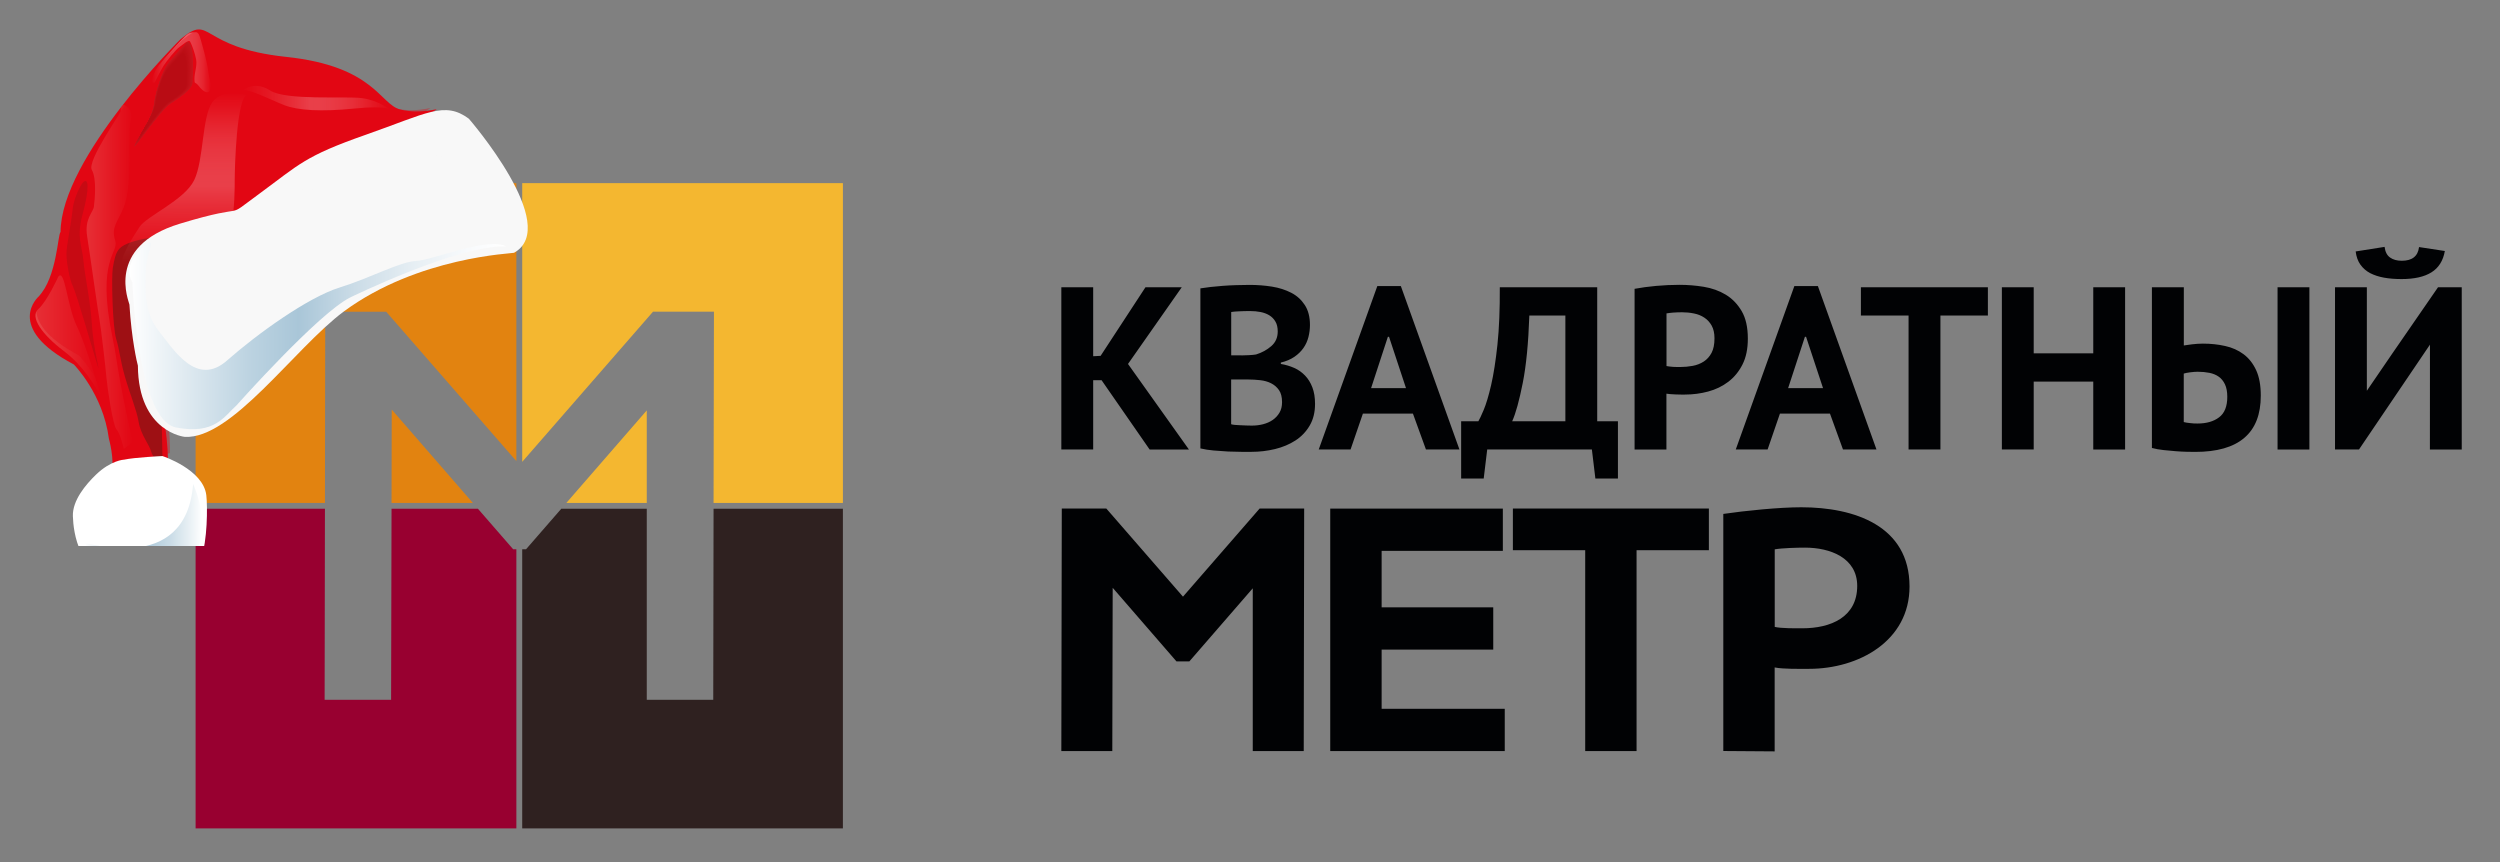 <?xml version="1.0" encoding="UTF-8"?> <svg xmlns="http://www.w3.org/2000/svg" width="174" height="60" viewBox="0 0 174 60" fill="none"><rect x="0" y="0" width="174" height="60" fill="#808080" stroke="none"/><path d="M124.454 27.012H126.883L125.702 23.44H125.622L124.454 27.012ZM125.635 38.115C125.104 38.115 124.043 38.142 123.521 38.234V43.632C123.968 43.742 124.985 43.729 125.445 43.729C127.418 43.729 129.262 42.957 129.262 40.779C129.262 38.816 127.369 38.115 125.635 38.115ZM82.335 41.528L87.67 35.395H90.77L90.74 52.274H87.192V40.946L82.778 46.035H81.884L77.443 40.911L77.416 52.274H73.869L73.9 35.395H77.001L82.335 41.528ZM92.584 35.399H104.598V38.34H96.162V42.269H103.93V45.21H96.162V49.333H104.731V52.274H92.584V35.399ZM118.938 38.296H113.905V52.274H110.33V38.296H105.297V35.395H110.33H113.905H118.938V38.296ZM119.942 35.769C121.468 35.544 123.835 35.306 125.37 35.306C129.059 35.306 132.903 36.59 132.903 40.823C132.903 44.624 129.351 46.551 125.918 46.551C125.303 46.551 124.118 46.577 123.516 46.454V52.296L119.942 52.27V35.769ZM76.669 26.461H76.085V31.285H73.869V19.992H76.085V24.794L76.603 24.767L79.725 19.992H82.251L78.509 25.332L82.751 31.289H80.017L76.669 26.461ZM86.4 24.737C86.551 24.737 86.728 24.732 86.927 24.719C87.126 24.71 87.289 24.693 87.422 24.671C87.833 24.543 88.187 24.349 88.484 24.088C88.78 23.828 88.93 23.493 88.93 23.07C88.93 22.792 88.877 22.558 88.767 22.378C88.66 22.192 88.515 22.051 88.338 21.941C88.161 21.835 87.957 21.76 87.732 21.716C87.506 21.672 87.267 21.65 87.019 21.65C86.741 21.65 86.48 21.654 86.241 21.668C86.002 21.676 85.821 21.694 85.692 21.716V24.732H86.4V24.737ZM87.126 29.622C87.395 29.622 87.656 29.592 87.913 29.526C88.165 29.459 88.391 29.362 88.585 29.226C88.78 29.089 88.935 28.921 89.054 28.718C89.174 28.516 89.231 28.273 89.231 27.991C89.231 27.638 89.16 27.356 89.019 27.153C88.877 26.95 88.696 26.791 88.47 26.677C88.245 26.562 87.988 26.492 87.71 26.461C87.431 26.43 87.148 26.412 86.869 26.412H85.688V29.526C85.741 29.547 85.83 29.561 85.949 29.574C86.069 29.583 86.197 29.592 86.329 29.596C86.467 29.6 86.604 29.605 86.75 29.614C86.891 29.622 87.019 29.622 87.126 29.622ZM91.173 22.62C91.173 22.898 91.138 23.18 91.067 23.458C90.996 23.736 90.881 23.991 90.717 24.225C90.554 24.454 90.346 24.662 90.085 24.838C89.824 25.015 89.514 25.147 89.147 25.235V25.332C89.47 25.385 89.78 25.477 90.072 25.605C90.364 25.733 90.616 25.914 90.832 26.139C91.049 26.364 91.217 26.637 91.341 26.963C91.465 27.285 91.527 27.669 91.527 28.11C91.527 28.692 91.403 29.195 91.155 29.618C90.908 30.041 90.576 30.39 90.16 30.659C89.744 30.928 89.271 31.126 88.745 31.254C88.214 31.382 87.67 31.448 87.108 31.448C86.922 31.448 86.688 31.448 86.405 31.448C86.117 31.448 85.812 31.439 85.48 31.426C85.153 31.408 84.817 31.386 84.476 31.355C84.135 31.325 83.826 31.276 83.547 31.21V20.071C83.751 20.041 83.985 20.005 84.251 19.974C84.516 19.944 84.799 19.917 85.1 19.895C85.4 19.873 85.71 19.855 86.029 19.846C86.347 19.838 86.661 19.829 86.975 19.829C87.506 19.829 88.019 19.869 88.523 19.948C89.023 20.027 89.474 20.173 89.868 20.376C90.262 20.578 90.576 20.865 90.815 21.231C91.054 21.597 91.173 22.06 91.173 22.62ZM95.428 27.012H97.857L96.676 23.44H96.596L95.428 27.012ZM98.339 28.785H94.858L93.999 31.285H91.783L95.862 19.908H97.498L101.577 31.285H99.246L98.339 28.785ZM108.95 29.318V21.959H106.442C106.376 23.872 106.226 25.442 105.982 26.664C105.739 27.885 105.496 28.771 105.248 29.318H108.95ZM112.608 33.304H111.038L110.795 31.285H103.51L103.266 33.304H101.696V29.318H102.895C102.97 29.199 103.094 28.935 103.266 28.529C103.439 28.119 103.611 27.541 103.784 26.796C103.956 26.046 104.102 25.111 104.222 23.987C104.341 22.863 104.394 21.531 104.386 19.992H111.166V29.318H112.608V33.304ZM117.072 21.734C116.855 21.734 116.651 21.743 116.457 21.756C116.262 21.773 116.107 21.791 115.988 21.813V25.477C116.032 25.486 116.098 25.5 116.183 25.508C116.271 25.517 116.359 25.526 116.457 25.535C116.554 25.539 116.647 25.544 116.74 25.544C116.833 25.544 116.899 25.544 116.943 25.544C117.235 25.544 117.523 25.517 117.81 25.464C118.098 25.411 118.354 25.31 118.58 25.164C118.806 25.019 118.987 24.816 119.124 24.56C119.261 24.3 119.328 23.965 119.328 23.542C119.328 23.189 119.261 22.893 119.133 22.664C119.005 22.435 118.832 22.245 118.624 22.109C118.412 21.968 118.173 21.87 117.903 21.818C117.625 21.76 117.35 21.734 117.072 21.734ZM113.767 20.102C114.219 20.018 114.718 19.948 115.262 19.899C115.807 19.851 116.351 19.824 116.89 19.824C117.452 19.824 118.014 19.869 118.58 19.961C119.146 20.054 119.655 20.235 120.11 20.508C120.562 20.781 120.933 21.165 121.221 21.654C121.508 22.144 121.65 22.783 121.65 23.568C121.65 24.278 121.526 24.878 121.278 25.367C121.031 25.857 120.703 26.258 120.292 26.571C119.88 26.884 119.416 27.109 118.89 27.25C118.368 27.391 117.824 27.462 117.262 27.462C117.209 27.462 117.12 27.462 117.001 27.462C116.881 27.462 116.758 27.457 116.629 27.453C116.501 27.449 116.373 27.44 116.249 27.431C116.125 27.422 116.037 27.409 115.983 27.4V31.289H113.767V20.102ZM138.357 21.959H135.053V31.285H132.836V21.959H129.519V19.992H138.357V21.959ZM145.691 26.558H141.546V31.285H139.33V19.992H141.546V24.591H145.691V19.992H147.907V31.289H145.691V26.558ZM152.949 29.477C153.564 29.477 154.064 29.336 154.444 29.049C154.829 28.763 155.019 28.286 155.019 27.62C155.019 27.268 154.966 26.977 154.856 26.747C154.75 26.523 154.604 26.342 154.418 26.214C154.237 26.086 154.02 25.998 153.772 25.949C153.524 25.901 153.255 25.874 152.963 25.874C152.812 25.874 152.635 25.888 152.427 25.914C152.224 25.941 152.078 25.971 151.989 26.002V29.375C152.109 29.406 152.25 29.433 152.419 29.446C152.591 29.473 152.768 29.477 152.949 29.477ZM149.778 19.992H151.994V24.044C152.113 24.022 152.304 23.996 152.56 23.965C152.821 23.934 153.073 23.916 153.321 23.916C153.861 23.916 154.378 23.969 154.865 24.08C155.356 24.186 155.785 24.38 156.152 24.653C156.519 24.926 156.811 25.297 157.028 25.764C157.244 26.232 157.351 26.822 157.351 27.532C157.351 28.846 156.97 29.825 156.2 30.478C155.435 31.131 154.294 31.452 152.786 31.452C152.635 31.452 152.441 31.448 152.202 31.444C151.963 31.439 151.706 31.426 151.432 31.404C151.158 31.382 150.875 31.355 150.583 31.325C150.291 31.294 150.021 31.245 149.773 31.179V19.992H149.778ZM158.518 19.992H160.734V31.289H158.518V19.992ZM169.125 23.987L164.185 31.285H162.517V19.992H164.733V27.197C165.618 25.905 166.892 24.022 169.687 19.992H171.337V31.289H169.121L169.125 23.987ZM165.967 17.183C166.011 17.527 166.135 17.774 166.348 17.924C166.56 18.074 166.83 18.149 167.166 18.149C167.887 18.149 168.289 17.831 168.365 17.196L170.161 17.47C170.041 18.149 169.731 18.643 169.227 18.956C168.727 19.269 168.033 19.423 167.148 19.423C166.706 19.423 166.299 19.392 165.932 19.326C165.565 19.26 165.246 19.154 164.968 19.013C164.693 18.868 164.468 18.674 164.286 18.422C164.109 18.175 163.999 17.867 163.955 17.501L165.967 17.183ZM127.365 28.785H123.884L123.025 31.285H120.809L124.888 19.908H126.524L130.603 31.285H128.272L127.365 28.785Z" fill="#010204"></path><path fill-rule="evenodd" clip-rule="evenodd" d="M13.614 35.002H22.616L22.638 21.698H26.88L35.939 32.092V12.747H13.614V35.002ZM27.251 35.002H32.909L27.265 28.507L27.251 35.002Z" fill="#E28310"></path><path fill-rule="evenodd" clip-rule="evenodd" d="M39.42 35.002H45.015V28.564L39.42 35.002ZM49.664 35.002H58.666V12.747H36.346V32.145L45.449 21.694H49.691L49.664 35.002Z" fill="#F4B730"></path><path fill-rule="evenodd" clip-rule="evenodd" d="M13.614 57.658H35.939V38.23H35.718L33.263 35.408H27.251L27.22 48.707H22.594L22.616 35.408H13.614V57.658Z" fill="#980030"></path><path fill-rule="evenodd" clip-rule="evenodd" d="M36.346 57.658H58.666V35.408H49.664L49.642 48.707H45.015V35.408H39.066L36.611 38.23H36.346V57.658Z" fill="#2F2120"></path><g clip-path="url(#clip0_252_567)"><path d="M30.358 7.631C30.597 7.5 29.279 7.978 27.859 7.621C26.437 7.264 26.064 4.608 19.915 3.959C13.765 3.309 14.775 0.893 12.575 2.718C12.575 2.718 4.236 10.959 4.214 16.151C4.022 16.267 3.971 19.272 2.696 20.633C2.696 20.633 0.227 22.77 5.138 25.366C5.138 25.366 7.168 27.404 7.578 30.528C7.578 30.528 7.995 32.013 7.76 32.91C7.526 33.807 11.684 32.379 11.684 32.379C11.684 32.379 11.812 29.414 10.595 26.13C10.595 26.13 8.609 22.959 9.891 19.804C11.173 16.647 13.63 17.477 16.405 16.083C19.179 14.69 22.873 13.885 24.302 12.407C25.732 10.93 29.935 7.863 30.359 7.631L30.358 7.631Z" fill="#E20613"></path><g opacity="0.6"><path d="M13.045 2.902C13.045 2.902 12.066 3.938 11.706 4.406C11.345 4.873 10.827 6.327 10.72 7.264C10.613 8.2 9.685 9.498 9.375 10.121C9.065 10.745 11.129 7.683 11.848 7.217C12.568 6.751 13.39 6.182 13.392 5.766C13.393 5.349 13.608 3.008 13.045 2.902Z" fill="#992F2E"></path><path d="M13.033 2.925C13.033 2.925 12.061 3.955 11.703 4.419C11.344 4.884 10.829 6.329 10.723 7.259C10.617 8.19 9.695 9.479 9.387 10.098C9.079 10.717 11.129 7.675 11.844 7.213C12.559 6.75 13.376 6.185 13.377 5.771C13.379 5.358 13.592 3.032 13.032 2.926L13.033 2.925Z" fill="#982E2D"></path><path d="M13.022 2.95C13.022 2.95 12.057 3.973 11.701 4.435C11.345 4.895 10.833 6.332 10.728 7.256C10.623 8.18 9.707 9.461 9.401 10.076C9.095 10.691 11.131 7.668 11.842 7.209C12.552 6.75 13.364 6.188 13.366 5.777C13.367 5.365 13.58 3.055 13.023 2.95L13.022 2.95Z" fill="#972E2D"></path><path d="M13.012 2.973C13.012 2.973 12.053 3.99 11.7 4.448C11.346 4.905 10.837 6.332 10.733 7.251C10.629 8.169 9.719 9.44 9.415 10.052C9.11 10.663 11.134 7.661 11.839 7.204C12.544 6.748 13.351 6.19 13.353 5.781C13.355 5.373 13.565 3.078 13.012 2.973Z" fill="#962D2C"></path><path d="M13.002 2.997C13.002 2.997 12.049 4.006 11.698 4.461C11.347 4.916 10.841 6.334 10.738 7.245C10.634 8.158 9.731 9.421 9.428 10.028C9.126 10.635 11.136 7.653 11.837 7.199C12.538 6.746 13.339 6.192 13.341 5.786C13.342 5.38 13.551 3.1 13.003 2.997L13.002 2.997Z" fill="#952C2B"></path><path d="M12.99 3.02C12.99 3.02 12.044 4.024 11.695 4.475C11.346 4.927 10.844 6.335 10.741 7.24C10.638 8.146 9.74 9.402 9.44 10.004C9.14 10.608 11.136 7.645 11.832 7.195C12.529 6.745 13.325 6.193 13.326 5.791C13.328 5.388 13.536 3.123 12.99 3.02Z" fill="#942B2A"></path><path d="M12.979 3.044C12.979 3.044 12.039 4.041 11.693 4.49C11.346 4.938 10.848 6.336 10.746 7.236C10.644 8.136 9.751 9.383 9.454 9.981C9.156 10.58 11.139 7.637 11.83 7.19C12.522 6.743 13.313 6.196 13.315 5.796C13.316 5.396 13.522 3.146 12.98 3.044L12.979 3.044Z" fill="#932B2A"></path><path d="M12.97 3.068C12.97 3.068 12.036 4.057 11.691 4.503C11.347 4.949 10.851 6.337 10.751 7.231C10.649 8.125 9.763 9.363 9.468 9.957C9.171 10.552 11.141 7.629 11.828 7.185C12.514 6.741 13.299 6.197 13.301 5.801C13.303 5.404 13.508 3.169 12.97 3.068Z" fill="#922A29"></path><path d="M12.959 3.091C12.959 3.091 12.032 4.074 11.689 4.517C11.347 4.96 10.855 6.339 10.755 7.226C10.654 8.114 9.774 9.343 9.48 9.935C9.185 10.526 11.141 7.623 11.824 7.181C12.506 6.74 13.286 6.201 13.287 5.806C13.289 5.411 13.492 3.192 12.958 3.09L12.959 3.091Z" fill="#912928"></path><path d="M12.947 3.115C12.947 3.115 12.027 4.092 11.686 4.531C11.347 4.971 10.858 6.341 10.758 7.223C10.658 8.105 9.784 9.326 9.491 9.913C9.2 10.5 11.142 7.616 11.819 7.179C12.497 6.74 13.271 6.205 13.273 5.813C13.275 5.421 13.477 3.217 12.946 3.116L12.947 3.115Z" fill="#902927"></path><path d="M12.937 3.14C12.937 3.14 12.022 4.109 11.685 4.546C11.347 4.983 10.862 6.343 10.763 7.219C10.663 8.094 9.796 9.307 9.505 9.89C9.216 10.473 11.144 7.61 11.817 7.175C12.491 6.739 13.259 6.208 13.261 5.818C13.262 5.428 13.463 3.239 12.936 3.14L12.937 3.14Z" fill="#8F2827"></path><path d="M12.926 3.163C12.926 3.163 12.018 4.125 11.683 4.559C11.347 4.993 10.866 6.343 10.768 7.213C10.669 8.083 9.807 9.287 9.519 9.866C9.231 10.445 11.146 7.602 11.815 7.169C12.483 6.737 13.246 6.209 13.248 5.822C13.249 5.435 13.449 3.262 12.925 3.163L12.926 3.163Z" fill="#8E2726"></path><path d="M12.915 3.186C12.915 3.186 12.012 4.143 11.68 4.573C11.347 5.004 10.869 6.345 10.771 7.208C10.673 8.072 9.818 9.267 9.531 9.842C9.245 10.417 11.148 7.594 11.811 7.164C12.474 6.736 13.233 6.21 13.235 5.827C13.236 5.444 13.434 3.285 12.915 3.186Z" fill="#8D2625"></path><path d="M12.904 3.211C12.904 3.211 12.008 4.16 11.678 4.587C11.347 5.014 10.873 6.347 10.776 7.204C10.678 8.061 9.828 9.249 9.545 9.819C9.261 10.39 11.149 7.587 11.808 7.161C12.466 6.735 13.219 6.214 13.221 5.833C13.223 5.451 13.419 3.308 12.903 3.211L12.904 3.211Z" fill="#8C2624"></path><path d="M12.894 3.234C12.894 3.234 12.005 4.177 11.677 4.601C11.349 5.025 10.877 6.347 10.78 7.199C10.684 8.05 9.84 9.229 9.558 9.795C9.277 10.361 11.152 7.578 11.806 7.156C12.461 6.733 13.208 6.215 13.209 5.837C13.211 5.459 13.406 3.331 12.894 3.234Z" fill="#8B2524"></path><path d="M12.883 3.258C12.883 3.258 12.001 4.194 11.675 4.615C11.349 5.036 10.881 6.35 10.785 7.195C10.69 8.039 9.852 9.21 9.572 9.773C9.292 10.335 11.154 7.571 11.803 7.151C12.453 6.732 13.195 6.218 13.197 5.842C13.198 5.467 13.392 3.354 12.883 3.258Z" fill="#8A2423"></path><path d="M12.872 3.282C12.872 3.282 11.995 4.211 11.672 4.629C11.349 5.047 10.884 6.351 10.789 7.19C10.693 8.028 9.862 9.191 9.584 9.749C9.306 10.307 11.155 7.564 11.8 7.146C12.444 6.73 13.182 6.22 13.183 5.846C13.185 5.473 13.377 3.375 12.873 3.281L12.872 3.282Z" fill="#892422"></path><path d="M12.861 3.306C12.861 3.306 11.991 4.228 11.67 4.643C11.349 5.058 10.888 6.352 10.793 7.185C10.699 8.018 9.873 9.172 9.598 9.726C9.322 10.28 11.157 7.557 11.797 7.143C12.437 6.729 13.168 6.223 13.17 5.853C13.171 5.482 13.362 3.4 12.861 3.306Z" fill="#882321"></path><path d="M12.851 3.329C12.851 3.329 11.987 4.244 11.669 4.657C11.35 5.069 10.893 6.353 10.798 7.18C10.705 8.007 9.885 9.153 9.611 9.703C9.337 10.253 11.16 7.55 11.795 7.139C12.43 6.728 13.156 6.226 13.158 5.857C13.159 5.489 13.349 3.423 12.851 3.329Z" fill="#882221"></path><path d="M12.84 3.353C12.84 3.353 11.983 4.261 11.667 4.67C11.351 5.08 10.897 6.355 10.803 7.176C10.71 7.997 9.897 9.134 9.625 9.68C9.353 10.227 11.162 7.543 11.792 7.135C12.422 6.727 13.144 6.228 13.145 5.863C13.147 5.498 13.335 3.446 12.841 3.353L12.84 3.353Z" fill="#872120"></path><path d="M12.829 3.376C12.829 3.376 11.978 4.278 11.664 4.684C11.35 5.09 10.899 6.356 10.806 7.171C10.714 7.986 9.907 9.114 9.637 9.656C9.367 10.199 11.162 7.535 11.788 7.129C12.415 6.724 13.13 6.229 13.131 5.868C13.133 5.506 13.319 3.468 12.829 3.376Z" fill="#86211F"></path><path d="M12.818 3.401C12.818 3.401 11.974 4.297 11.663 4.699C11.351 5.102 10.903 6.358 10.811 7.167C10.72 7.975 9.918 9.096 9.651 9.634C9.383 10.173 11.165 7.528 11.786 7.127C12.407 6.725 13.117 6.233 13.119 5.874C13.12 5.514 13.306 3.493 12.819 3.401L12.818 3.401Z" fill="#85201E"></path><path d="M12.807 3.425C12.807 3.425 11.969 4.313 11.66 4.713C11.351 5.113 10.906 6.36 10.815 7.162C10.724 7.965 9.928 9.076 9.663 9.611C9.397 10.144 11.165 7.52 11.782 7.122C12.399 6.723 13.104 6.235 13.105 5.879C13.107 5.522 13.29 3.516 12.808 3.425L12.807 3.425Z" fill="#841F1E"></path><path d="M12.796 3.448C12.796 3.448 11.964 4.33 11.658 4.726C11.351 5.123 10.91 6.361 10.819 7.157C10.729 7.953 9.94 9.057 9.676 9.587C9.412 10.117 11.167 7.513 11.779 7.117C12.391 6.721 13.09 6.237 13.092 5.883C13.093 5.53 13.276 3.538 12.796 3.448Z" fill="#831F1D"></path><path d="M12.786 3.471C12.786 3.471 11.961 4.346 11.656 4.74C11.351 5.134 10.914 6.362 10.823 7.152C10.734 7.943 9.95 9.037 9.688 9.563C9.426 10.089 11.167 7.505 11.775 7.112C12.382 6.719 13.077 6.239 13.078 5.887C13.079 5.536 13.26 3.56 12.785 3.47L12.786 3.471Z" fill="#821E1C"></path><path d="M12.776 3.496C12.776 3.496 11.956 4.364 11.654 4.755C11.351 5.146 10.918 6.365 10.828 7.149C10.74 7.933 9.962 9.019 9.702 9.541C9.443 10.063 11.17 7.499 11.772 7.108C12.375 6.719 13.064 6.242 13.066 5.894C13.067 5.545 13.247 3.584 12.775 3.496L12.776 3.496Z" fill="#811D1B"></path><path d="M12.765 3.519C12.765 3.519 11.952 4.38 11.652 4.768C11.352 5.156 10.921 6.365 10.833 7.143C10.745 7.92 9.974 8.998 9.716 9.516C9.458 10.034 11.172 7.49 11.77 7.103C12.368 6.717 13.052 6.244 13.053 5.898C13.054 5.553 13.233 3.607 12.765 3.519Z" fill="#801C1B"></path><path d="M12.755 3.543C12.755 3.543 11.948 4.397 11.651 4.783C11.353 5.168 10.925 6.368 10.838 7.139C10.75 7.911 9.986 8.981 9.729 9.494C9.474 10.008 11.174 7.483 11.768 7.1C12.361 6.716 13.039 6.247 13.04 5.904C13.042 5.56 13.218 3.63 12.754 3.543L12.755 3.543Z" fill="#7F1C1A"></path><path d="M12.744 3.567C12.744 3.567 11.944 4.416 11.649 4.798C11.353 5.179 10.929 6.369 10.843 7.135C10.756 7.901 9.997 8.962 9.743 9.471C9.49 9.981 11.177 7.476 11.765 7.096C12.354 6.715 13.027 6.25 13.029 5.909C13.03 5.568 13.206 3.654 12.744 3.567Z" fill="#7E1B19"></path><path d="M12.733 3.591C12.733 3.591 11.939 4.432 11.646 4.811C11.354 5.19 10.932 6.371 10.846 7.131C10.759 7.891 10.006 8.943 9.755 9.449C9.503 9.956 11.177 7.471 11.761 7.093C12.345 6.716 13.013 6.254 13.014 5.916C13.016 5.578 13.189 3.678 12.733 3.592L12.733 3.591Z" fill="#7D1A18"></path><path d="M12.722 3.614C12.722 3.614 11.935 4.449 11.644 4.825C11.354 5.201 10.936 6.372 10.851 7.126C10.765 7.88 10.018 8.923 9.769 9.426C9.519 9.928 11.179 7.463 11.759 7.088C12.339 6.713 13 6.255 13.002 5.92C13.003 5.586 13.176 3.7 12.722 3.615L12.722 3.614Z" fill="#7C1A18"></path><path d="M12.712 3.637C12.712 3.637 11.931 4.465 11.643 4.838C11.355 5.211 10.941 6.373 10.856 7.121C10.771 7.868 10.03 8.904 9.782 9.402C9.535 9.899 11.182 7.455 11.756 7.083C12.331 6.711 12.988 6.257 12.989 5.925C12.99 5.593 13.162 3.724 12.712 3.638L12.712 3.637Z" fill="#7B1917"></path><path d="M12.701 3.661C12.701 3.661 11.927 4.482 11.641 4.852C11.355 5.223 10.945 6.374 10.861 7.116C10.776 7.857 10.041 8.885 9.796 9.379C9.55 9.872 11.184 7.447 11.754 7.078C12.324 6.71 12.976 6.259 12.977 5.929C12.979 5.599 13.148 3.746 12.702 3.661L12.701 3.661Z" fill="#7A1816"></path><path d="M12.69 3.685C12.69 3.685 11.921 4.499 11.638 4.866C11.354 5.233 10.947 6.376 10.864 7.111C10.78 7.847 10.051 8.866 9.808 9.355C9.564 9.845 11.184 7.44 11.75 7.074C12.315 6.709 12.961 6.261 12.962 5.934C12.963 5.607 13.132 3.768 12.689 3.685L12.69 3.685Z" fill="#791715"></path><path d="M12.679 3.709C12.679 3.709 11.917 4.517 11.637 4.881C11.356 5.245 10.951 6.378 10.869 7.107C10.786 7.836 10.063 8.847 9.822 9.332C9.58 9.818 11.188 7.432 11.748 7.07C12.308 6.708 12.949 6.265 12.95 5.94C12.952 5.615 13.119 3.792 12.68 3.709L12.679 3.709Z" fill="#781715"></path><path d="M12.668 3.734C12.668 3.734 11.912 4.534 11.634 4.895C11.355 5.256 10.954 6.379 10.872 7.103C10.79 7.826 10.073 8.828 9.834 9.309C9.594 9.791 11.188 7.425 11.743 7.066C12.3 6.707 12.935 6.267 12.936 5.945C12.938 5.623 13.103 3.815 12.668 3.734Z" fill="#771614"></path></g><path opacity="0.36" d="M4.056 19.26C4.056 19.26 3.279 20.974 2.662 21.518C2.045 22.062 2.962 23.315 4.419 24.414C5.875 25.513 6.562 26.843 7.02 27.547C7.02 27.547 6.034 24.108 5.348 22.7C4.662 21.292 4.519 18.638 4.055 19.26L4.056 19.26Z" fill="url(#paint0_linear_252_567)"></path><path d="M11.306 31.741L11.245 28.917C11.245 28.917 9.132 18.916 9.135 18.188C9.136 17.843 12.044 16.721 11.872 16.54C11.679 16.339 8.968 16.605 8.318 17.299C8.049 17.587 7.956 18.026 7.851 18.65C7.745 19.274 7.834 22.762 8.087 23.596C8.339 24.43 8.337 24.95 8.691 26.201C9.045 27.451 9.502 28.494 9.652 29.38C9.802 30.265 10.415 30.996 10.515 31.413C10.616 31.83 10.974 32.039 10.974 32.039L11.304 31.741L11.306 31.741Z" fill="#771614"></path><path opacity="0.4" d="M5.723 12.761C5.723 12.761 5.156 13.592 5.048 14.633C4.941 15.673 4.628 17.077 4.626 17.649C4.623 18.221 4.823 19.419 5.078 19.941C5.332 20.462 6.394 24.162 6.748 25.307C7.102 26.454 6.496 24.318 6.4 22.652C6.304 20.986 5.902 19.215 5.803 18.122C5.705 17.028 5.297 16.559 5.765 14.843C6.234 13.128 6.187 12.191 5.723 12.761Z" fill="#771614"></path><path opacity="0.36" d="M8.41 7.724C8.409 7.88 6.037 11.201 6.393 11.827C6.75 12.452 6.589 13.961 6.537 14.378C6.484 14.794 5.867 15.208 6.067 16.458C6.267 17.707 6.815 21.665 6.915 22.185C7.015 22.706 7.362 25.674 7.411 26.299C7.46 26.923 7.859 29.631 8.114 29.893C8.369 30.154 8.621 31.248 8.621 31.248L9.238 30.782C8.079 25.573 8.21 25.291 7.832 23.49C6.676 17.969 8.318 17.611 8.014 16.726C7.71 15.84 8.224 15.373 8.587 14.489C8.949 13.607 9.006 12.305 9.01 11.213C9.015 10.121 8.969 8.871 9.125 8.247C9.282 7.624 8.515 6.996 8.411 7.464" fill="url(#paint1_linear_252_567)"></path><path opacity="0.36" d="M10.764 5.743C10.764 5.743 11.19 4.886 11.384 4.575C11.577 4.263 12.273 3.407 12.466 3.291C12.658 3.175 13.122 2.708 13.237 2.904C13.351 3.1 13.579 3.725 13.654 4.154C13.729 4.584 13.535 5.052 13.534 5.481C13.532 5.911 13.572 5.638 13.839 5.99C14.106 6.342 14.528 6.656 14.645 6.188C14.763 5.72 14.608 5.798 14.496 4.977C14.384 4.157 14.156 3.415 13.967 2.751C13.898 2.511 13.815 2.203 13.585 2.242C13.354 2.28 13.201 2.201 12.853 2.551C12.505 2.901 11.502 3.99 11.037 4.573C10.633 5.083 10.494 5.781 10.61 5.742" fill="url(#paint2_linear_252_567)"></path><path opacity="0.36" d="M17.182 6.614C17.182 6.614 15.492 6.087 14.77 7.125C14.048 8.163 14.19 11.13 13.518 12.532C12.846 13.934 10.227 15.017 9.711 15.795C9.194 16.573 8.266 18.078 8.572 18.34C8.879 18.603 11.188 17.935 12.063 17.366C12.936 16.798 15.912 16.393 16.12 15.458C16.329 14.522 16.334 13.221 16.337 12.44C16.341 11.659 16.463 6.872 17.181 6.615L17.182 6.614Z" fill="url(#paint3_linear_252_567)"></path><path opacity="0.36" d="M16.816 6.341C16.816 6.341 17.653 5.557 18.783 6.289C19.913 7.02 24.056 6.675 25.204 6.83C26.352 6.986 27.183 7.655 27.183 7.655C27.183 7.655 27.006 7.321 24.68 7.554C22.354 7.787 20.745 7.689 19.792 7.322C18.84 6.955 17.114 6.04 16.815 6.342L16.816 6.341Z" fill="url(#paint4_linear_252_567)"></path><g style="mix-blend-mode:screen" opacity="0.36"><path d="M29.92 7.548C30.151 7.421 28.876 7.885 27.499 7.539C26.122 7.192 25.76 4.62 19.801 3.989C13.843 3.36 14.822 1.019 12.691 2.787C12.691 2.787 4.61 10.772 4.59 15.802C4.403 15.915 4.354 18.826 3.119 20.146C3.119 20.146 0.726 22.216 5.484 24.732C5.484 24.732 7.45 26.706 7.848 29.734C7.848 29.734 8.252 31.172 8.025 32.042C7.798 32.911 11.827 31.528 11.827 31.528C11.827 31.528 11.95 28.654 10.771 25.472C10.771 25.472 8.847 22.401 10.088 19.342C11.33 16.284 13.711 17.088 16.4 15.737C19.087 14.386 22.667 13.607 24.052 12.175C25.436 10.744 29.509 7.773 29.92 7.547L29.92 7.548Z" fill="#E20613"></path></g><path d="M9.007 21.192C8.998 21.037 7.272 17.165 12.508 15.573C17.744 13.982 15.329 15.48 18.079 13.462C20.83 11.444 21.191 10.873 25.453 9.381C29.714 7.889 30.948 7.009 32.635 8.265C32.635 8.265 39.115 15.733 35.776 17.594C35.724 17.646 29.118 17.853 23.924 21.682C20.491 24.244 16.12 30.589 12.858 30.406C12.858 30.406 9.629 30.081 9.597 25.448C9.547 25.292 9.152 23.612 9.008 21.192L9.007 21.192Z" fill="#F8F8F8"></path><path d="M35.221 17.149C31.89 17.031 24.39 20.696 24.39 20.696C22.181 21.78 16.463 28.21 16.463 28.21C15.64 28.935 14.968 30.285 12.253 29.753C9.538 29.221 9.218 19.644 9.218 19.644C9.218 19.644 8.453 18.652 9.791 17.357C11.129 16.062 10.149 17.619 10.144 18.868C10.139 20.118 9.978 21.678 11.049 23.035C12.121 24.393 13.699 26.95 15.809 25.084C17.919 23.219 21.466 20.684 23.622 20.017C25.778 19.349 27.834 18.212 28.961 18.164C30.09 18.117 33.942 16.467 35.22 17.149L35.221 17.149Z" fill="url(#paint5_linear_252_567)"></path><path d="M21.288 12.744C21.288 12.744 28.192 8.324 30.605 8.788C33.017 9.252 33.908 10.164 33.904 11.072C33.901 11.979 30.866 10.696 29.166 10.689C27.466 10.682 19.581 14.644 21.288 12.744Z" fill="#F8F8F8"></path><path d="M8.628 31.992C8.628 31.992 7.721 32.033 6.681 33.036C5.971 33.721 5.036 34.828 5.072 35.923C5.11 37.107 5.487 39.913 8.205 40.362C10.923 40.812 13.561 39.903 13.997 38.808C14.433 37.714 14.453 35.27 14.36 34.471C14.152 32.673 11.306 31.741 11.306 31.741C11.306 31.741 9.363 31.832 8.628 31.994L8.628 31.992Z" fill="white"></path><path d="M5.913 37.821C5.828 37.645 12.941 40.173 13.442 33.688C13.442 33.688 15.283 37.553 12.684 39.514C12.684 39.514 7.967 42.081 5.912 37.821L5.913 37.821Z" fill="url(#paint6_linear_252_567)"></path></g><defs><linearGradient id="paint0_linear_252_567" x1="2.461" y1="23.344" x2="7.038" y2="23.363" gradientUnits="userSpaceOnUse"><stop stop-color="#F6B8A9"></stop><stop offset="1" stop-color="#E20613"></stop></linearGradient><linearGradient id="paint1_linear_252_567" x1="6.013" y1="19.264" x2="9.285" y2="19.277" gradientUnits="userSpaceOnUse"><stop stop-color="#F6B8A9"></stop><stop offset="1" stop-color="#E20613"></stop></linearGradient><linearGradient id="paint2_linear_252_567" x1="10.577" y1="4.317" x2="14.694" y2="4.334" gradientUnits="userSpaceOnUse"><stop stop-color="#F6B8A9" stop-opacity="0"></stop><stop offset="0.01" stop-color="#F6BCAD" stop-opacity="0.06"></stop><stop offset="0.07" stop-color="#F8CBC0" stop-opacity="0.28"></stop><stop offset="0.13" stop-color="#FAD9D1" stop-opacity="0.47"></stop><stop offset="0.18" stop-color="#FBE4DF" stop-opacity="0.63"></stop><stop offset="0.24" stop-color="#FCEEEA" stop-opacity="0.77"></stop><stop offset="0.3" stop-color="#FDF5F3" stop-opacity="0.87"></stop><stop offset="0.36" stop-color="#FEFAF9" stop-opacity="0.94"></stop><stop offset="0.42" stop-color="#FEFDFD" stop-opacity="0.99"></stop><stop offset="0.49" stop-color="white"></stop><stop offset="0.59" stop-color="#FEFEFE" stop-opacity="0.99"></stop><stop offset="0.66" stop-color="#FEFBFB" stop-opacity="0.95"></stop><stop offset="0.72" stop-color="#FEF7F5" stop-opacity="0.89"></stop><stop offset="0.77" stop-color="#FDF1EE" stop-opacity="0.81"></stop><stop offset="0.82" stop-color="#FCE9E5" stop-opacity="0.7"></stop><stop offset="0.87" stop-color="#FBE0D9" stop-opacity="0.57"></stop><stop offset="0.91" stop-color="#F9D4CC" stop-opacity="0.41"></stop><stop offset="0.96" stop-color="#F8C7BC" stop-opacity="0.22"></stop><stop offset="1" stop-color="#F6B8A9" stop-opacity="0"></stop></linearGradient><linearGradient id="paint3_linear_252_567" x1="12.822" y1="18.416" x2="12.871" y2="6.466" gradientUnits="userSpaceOnUse"><stop stop-color="#F6B8A9" stop-opacity="0"></stop><stop offset="0.46" stop-color="white"></stop><stop offset="0.54" stop-color="#FEFDFD" stop-opacity="0.99"></stop><stop offset="0.6" stop-color="#FEFAF9" stop-opacity="0.94"></stop><stop offset="0.67" stop-color="#FDF5F3" stop-opacity="0.87"></stop><stop offset="0.74" stop-color="#FCEEEA" stop-opacity="0.77"></stop><stop offset="0.8" stop-color="#FBE4DF" stop-opacity="0.63"></stop><stop offset="0.86" stop-color="#FAD9D1" stop-opacity="0.47"></stop><stop offset="0.92" stop-color="#F8CBC0" stop-opacity="0.28"></stop><stop offset="0.99" stop-color="#F6BCAD" stop-opacity="0.06"></stop><stop offset="1" stop-color="#F6B8A9" stop-opacity="0"></stop></linearGradient><linearGradient id="paint4_linear_252_567" x1="16.814" y1="6.815" x2="27.187" y2="6.857" gradientUnits="userSpaceOnUse"><stop stop-color="#F6B8A9" stop-opacity="0"></stop><stop offset="0.46" stop-color="white"></stop><stop offset="0.54" stop-color="#FEFDFD" stop-opacity="0.99"></stop><stop offset="0.6" stop-color="#FEFAF9" stop-opacity="0.94"></stop><stop offset="0.67" stop-color="#FDF5F3" stop-opacity="0.87"></stop><stop offset="0.74" stop-color="#FCEEEA" stop-opacity="0.77"></stop><stop offset="0.8" stop-color="#FBE4DF" stop-opacity="0.63"></stop><stop offset="0.86" stop-color="#FAD9D1" stop-opacity="0.47"></stop><stop offset="0.92" stop-color="#F8CBC0" stop-opacity="0.28"></stop><stop offset="0.99" stop-color="#F6BCAD" stop-opacity="0.06"></stop><stop offset="1" stop-color="#F6B8A9" stop-opacity="0"></stop></linearGradient><linearGradient id="paint5_linear_252_567" x1="8.983" y1="23.36" x2="35.195" y2="23.467" gradientUnits="userSpaceOnUse"><stop stop-color="white"></stop><stop offset="0.07" stop-color="#F0F5F8"></stop><stop offset="0.32" stop-color="#BCD3E1"></stop><stop offset="0.45" stop-color="#A9C6D8"></stop><stop offset="0.6" stop-color="#CBDCE7"></stop><stop offset="0.76" stop-color="#E7EFF4"></stop><stop offset="0.9" stop-color="#F8FAFC"></stop><stop offset="1" stop-color="white"></stop></linearGradient><linearGradient id="paint6_linear_252_567" x1="5.915" y1="36.962" x2="14.072" y2="36.995" gradientUnits="userSpaceOnUse"><stop stop-color="white"></stop><stop offset="0.07" stop-color="#F0F5F8"></stop><stop offset="0.32" stop-color="#BCD3E1"></stop><stop offset="0.45" stop-color="#A9C6D8"></stop><stop offset="0.55" stop-color="#B1CBDB"></stop><stop offset="0.72" stop-color="#C8DBE6"></stop><stop offset="0.92" stop-color="#EEF4F7"></stop><stop offset="1" stop-color="white"></stop></linearGradient><clipPath id="clip0_252_567"><rect width="38.884" height="38" fill="white"></rect></clipPath></defs></svg> 